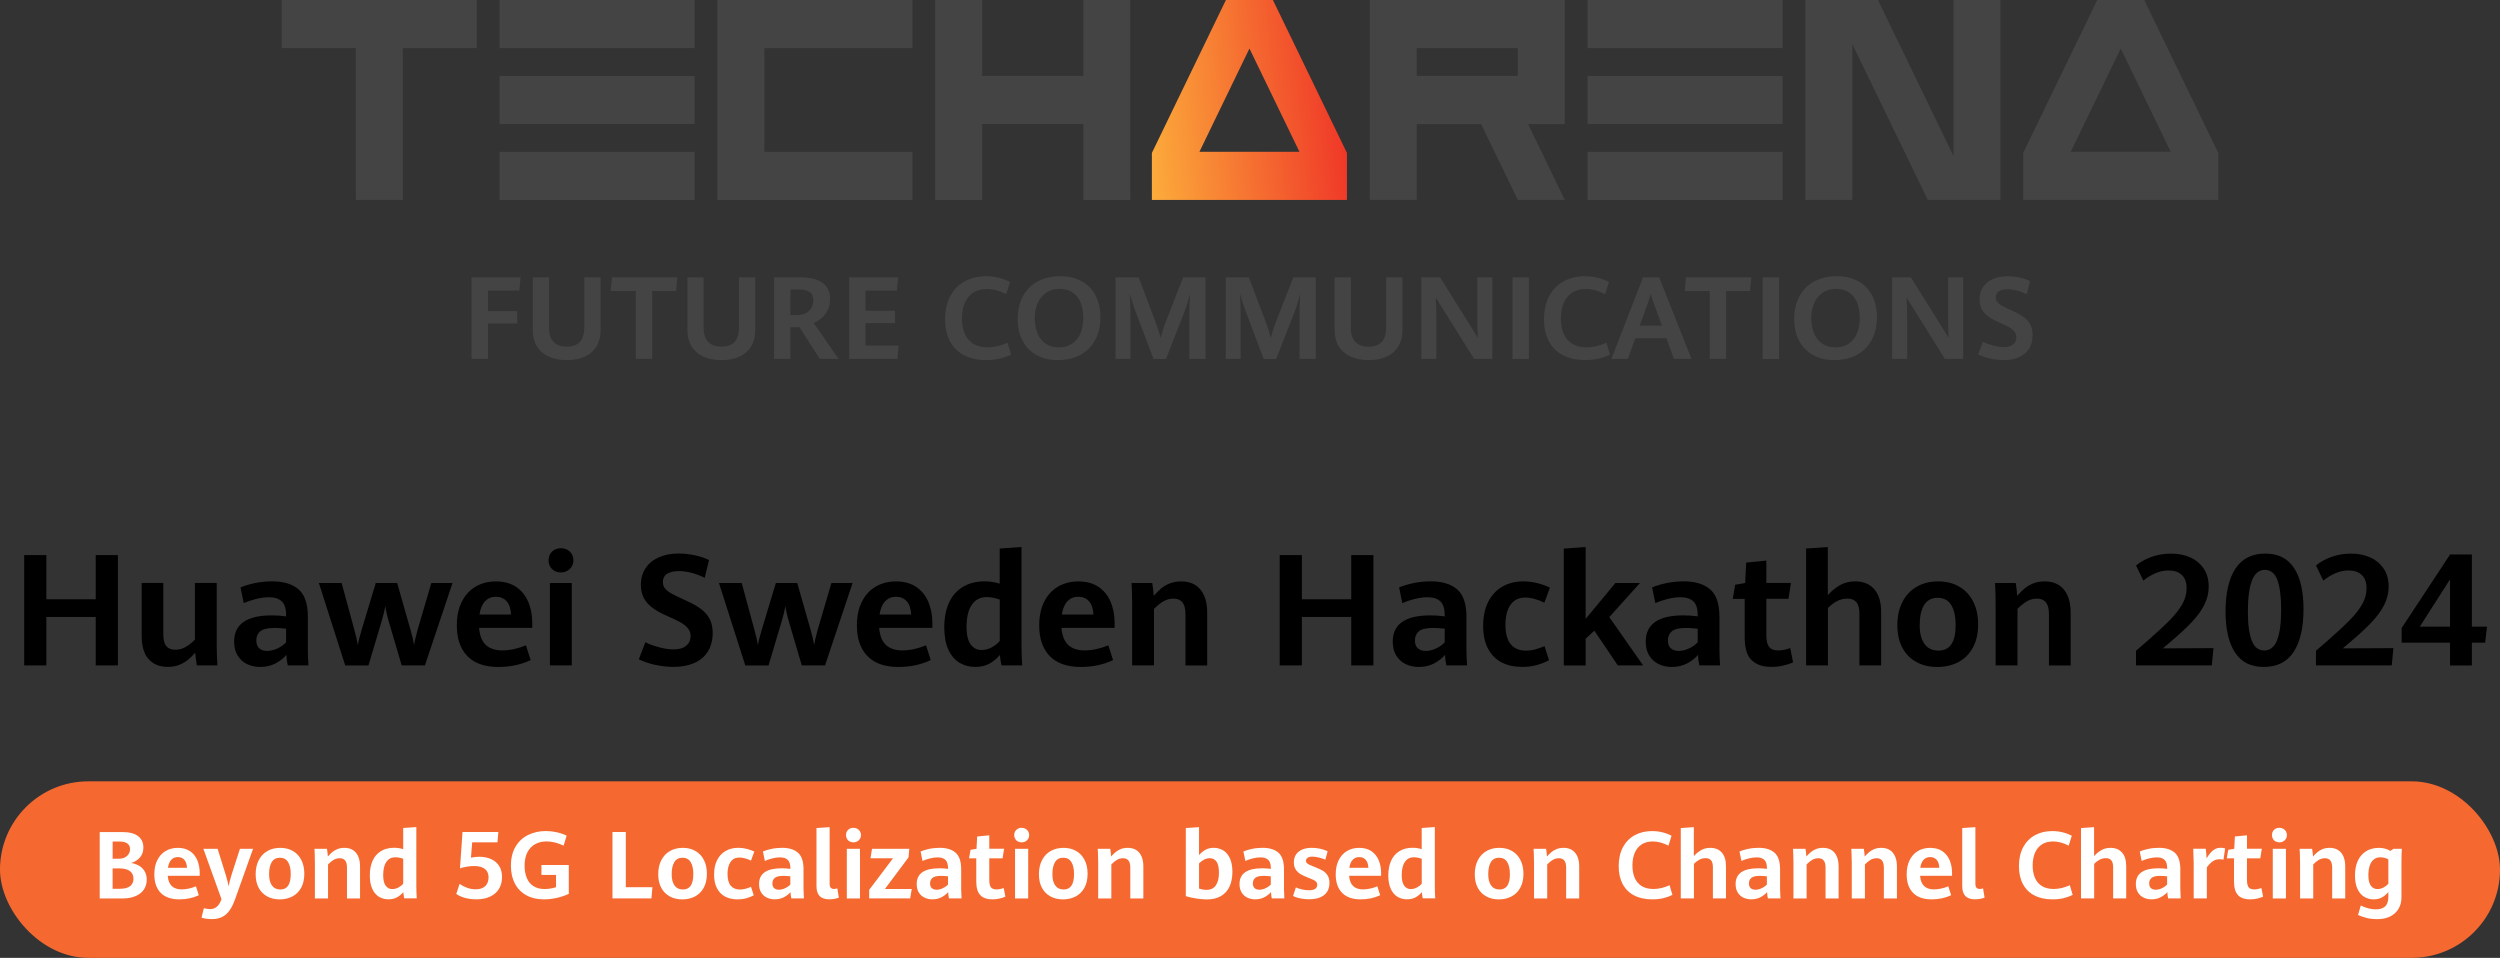 <?xml version="1.0" encoding="UTF-8"?>
<svg id="Calque_2" xmlns="http://www.w3.org/2000/svg" xmlns:xlink="http://www.w3.org/1999/xlink" viewBox="0 0 790.53 302.88">
  <rect x="0" y="0" width="790.53" height="302.88" fill="#333333" stroke="none"/>
  <defs>
    <style>
      .cls-1 {
        fill: url(#_未命名的渐变_2);
      }

      .cls-2 {
        fill: #444;
      }

      .cls-3 {
        fill: #fff;
      }

      .cls-4 {
        fill: #f56930;
      }
    </style>
    <linearGradient id="_未命名的渐变_2" data-name="未命名的渐变 2" x1="143.44" y1="-1987.56" x2="74.52" y2="-1994.48" gradientTransform="translate(287 -1958.33) scale(1 -1)" gradientUnits="userSpaceOnUse">
      <stop offset="0" stop-color="#ee2c26"/>
      <stop offset="1" stop-color="#fcac3b"/>
    </linearGradient>
  </defs>
  <g id="Layer_10">
    <g>
      <g>
        <g>
          <path class="cls-2" d="M241.7,15.23v32.78h46.84v15.22h-61.68V0h61.68v15.23h-46.84Z"/>
          <path class="cls-2" d="M150.77,0v15.23h-23.41v48h-14.86V15.23h-23.41V0h61.68Z"/>
          <path class="cls-2" d="M357.41,0v63.23h-14.85v-24h-31.99v24h-14.85V0h14.85v24h31.99V0h14.85Z"/>
          <path class="cls-2" d="M219.65,0h-61.68v15.22h61.68V0Z"/>
          <path class="cls-2" d="M219.65,24.01h-61.68v15.22h61.68v-15.22Z"/>
          <path class="cls-2" d="M219.65,48.01h-61.68v15.22h61.68v-15.22Z"/>
          <path class="cls-2" d="M563.69,0h-61.68v15.22h61.68V0Z"/>
          <path class="cls-2" d="M563.69,24.01h-61.68v15.22h61.68v-15.22Z"/>
          <path class="cls-2" d="M494.8,0h-61.68v63.23h14.85v-24h20.37l11.62,24h14.85l-11.62-24h11.62V0h0ZM447.97,24v-8.79h31.99v8.79h-31.99Z"/>
          <path class="cls-2" d="M632.56,0v63.23h-22.96l-23.88-49.31v49.31h-14.85V0h22.96l23.88,49.32V0h14.85Z"/>
          <path class="cls-2" d="M563.69,48.01h-61.68v15.22h61.68v-15.22Z"/>
          <path class="cls-1" d="M425.75,48.01L402.51,0h-14.86l-23.24,48.01-.17.35v14.86h61.68v-14.86l-.17-.35ZM379.27,48.01l15.82-32.67,15.82,32.67h-31.64Z"/>
          <path class="cls-2" d="M701.27,48.01L678.03,0h-14.86l-23.24,48.01-.17.35v14.86h61.68v-14.86l-.17-.35ZM654.78,48.01l15.82-32.67,15.82,32.67h-31.64Z"/>
        </g>
        <g>
          <path class="cls-2" d="M149.11,87.7h15.5l-.39,4.19h-9.92v6.5h9.25v3.9h-9.25v11.21h-5.18v-25.79Z"/>
          <path class="cls-2" d="M173.52,112.77c-1.62-.75-2.87-1.83-3.74-3.24-.87-1.41-1.31-3.1-1.31-5.06v-16.76h5.13v16.03c0,1.91.48,3.37,1.43,4.37s2.36,1.5,4.22,1.5c3.68,0,5.52-2,5.52-5.99v-15.93h5.15v16.73c0,1.98-.43,3.68-1.29,5.1-.86,1.42-2.09,2.5-3.69,3.24-1.6.74-3.49,1.11-5.69,1.11s-4.11-.37-5.73-1.12Z"/>
          <path class="cls-2" d="M201.05,92.01h-7.94l.41-4.31h20.66l-.41,4.31h-7.55v21.48h-5.17v-21.48Z"/>
          <path class="cls-2" d="M222.42,112.77c-1.62-.75-2.87-1.83-3.74-3.24-.87-1.41-1.31-3.1-1.31-5.06v-16.76h5.13v16.03c0,1.91.48,3.37,1.43,4.37s2.36,1.5,4.22,1.5c3.68,0,5.52-2,5.52-5.99v-15.93h5.15v16.73c0,1.98-.43,3.68-1.29,5.1-.86,1.42-2.09,2.5-3.69,3.24-1.6.74-3.49,1.11-5.69,1.11s-4.11-.37-5.73-1.12Z"/>
          <path class="cls-2" d="M244.77,87.7h8.46c3.08,0,5.39.6,6.93,1.79,1.54,1.19,2.32,2.89,2.32,5.09,0,1.35-.27,2.55-.8,3.59-.53,1.04-1.19,1.88-1.98,2.52-.78.64-1.58,1.12-2.39,1.43l7.86,11.38h-5.95l-6.4-10.03h-2.87v10.03h-5.18v-25.79ZM252.14,99.64c.99,0,1.86-.19,2.63-.58.77-.39,1.36-.93,1.78-1.63.42-.7.63-1.51.63-2.44,0-1.19-.37-2.06-1.1-2.61-.74-.55-1.82-.83-3.24-.83h-2.89v8.09h2.19Z"/>
          <path class="cls-2" d="M268.5,87.7h15.52l-.43,4.19h-9.9v6.4h9.32v3.9h-9.32v7.09h10.46l-.37,4.22h-15.27v-25.79Z"/>
          <path class="cls-2" d="M304.89,112.35c-1.95-1-3.44-2.47-4.48-4.41s-1.56-4.27-1.56-7,.55-5.26,1.64-7.3,2.62-3.6,4.58-4.68c1.96-1.07,4.2-1.61,6.73-1.61,1.4,0,2.75.16,4.03.48s2.47.77,3.54,1.34l-1.19,3.83c-2.1-1.08-4.15-1.62-6.13-1.62-1.67,0-3.1.38-4.28,1.14-1.18.76-2.08,1.84-2.68,3.24s-.91,3.05-.91,4.95c0,1.79.29,3.37.86,4.74.57,1.37,1.46,2.44,2.68,3.21,1.22.78,2.76,1.17,4.64,1.17,2,0,4.08-.49,6.25-1.46l1.1,3.76c-1.09.55-2.27.97-3.54,1.27s-2.71.45-4.31.45c-2.7,0-5.02-.5-6.96-1.51Z"/>
          <path class="cls-2" d="M327.7,112.23c-1.92-1.08-3.38-2.6-4.39-4.55-1.01-1.95-1.51-4.22-1.51-6.81,0-2.72.54-5.1,1.62-7.13,1.08-2.04,2.63-3.61,4.66-4.72s4.42-1.67,7.19-1.67,4.93.54,6.83,1.61c1.91,1.08,3.36,2.59,4.36,4.53s1.51,4.2,1.51,6.77c0,2.75-.55,5.16-1.64,7.21-1.09,2.05-2.65,3.62-4.68,4.73s-4.4,1.66-7.12,1.66-4.91-.54-6.83-1.62ZM339.07,108.65c1.16-.79,2.03-1.89,2.61-3.29.58-1.4.87-2.99.87-4.78s-.26-3.33-.77-4.7c-.51-1.38-1.33-2.48-2.45-3.29-1.12-.82-2.56-1.23-4.32-1.23s-3.12.42-4.29,1.25-2.06,1.94-2.65,3.34-.88,2.93-.88,4.6c0,1.77.28,3.36.84,4.76.56,1.4,1.41,2.51,2.55,3.32s2.55,1.22,4.22,1.22,3.11-.4,4.27-1.19Z"/>
          <path class="cls-2" d="M359.05,98.43c-.32-.84-.65-1.79-.98-2.83-.33-1.04-.61-1.94-.82-2.67.13,1.89.2,3.97.2,6.25v14.32h-4.7v-25.79h7.32l5.4,14.3c.7,1.85,1.21,3.49,1.51,4.9.43-1.7.95-3.34,1.57-4.92l5.58-14.29h7.09v25.79h-5.15v-14.32c0-1.63.08-3.71.25-6.25-.74,2.67-1.42,4.8-2.05,6.38l-5.59,14.23h-3.92l-5.7-15.11Z"/>
          <path class="cls-2" d="M393.89,98.43c-.32-.84-.65-1.79-.98-2.83-.33-1.04-.61-1.94-.82-2.67.13,1.89.2,3.97.2,6.25v14.32h-4.7v-25.79h7.32l5.4,14.3c.7,1.85,1.21,3.49,1.51,4.9.43-1.7.95-3.34,1.57-4.92l5.58-14.29h7.09v25.79h-5.15v-14.32c0-1.63.08-3.71.25-6.25-.74,2.67-1.42,4.8-2.05,6.38l-5.59,14.23h-3.92l-5.7-15.11Z"/>
          <path class="cls-2" d="M427.07,112.77c-1.62-.75-2.87-1.83-3.74-3.24-.87-1.41-1.31-3.1-1.31-5.06v-16.76h5.13v16.03c0,1.91.47,3.37,1.43,4.37.95,1,2.36,1.5,4.22,1.5,3.68,0,5.52-2,5.52-5.99v-15.93h5.15v16.73c0,1.98-.43,3.68-1.29,5.1-.86,1.42-2.09,2.5-3.69,3.24-1.6.74-3.5,1.11-5.69,1.11s-4.11-.37-5.73-1.12Z"/>
          <path class="cls-2" d="M449.42,87.7h5.97l11.94,19.13c-.12-2.14-.18-3.89-.18-5.26v-13.88h4.76v25.79h-5.79l-12.13-19.43c.13,2.24.2,4.26.2,6.06v13.38h-4.76v-25.79Z"/>
          <path class="cls-2" d="M478.27,87.7h5.18v25.79h-5.18v-25.79Z"/>
          <path class="cls-2" d="M494.27,112.35c-1.95-1-3.44-2.47-4.48-4.41-1.04-1.94-1.56-4.27-1.56-7s.55-5.26,1.64-7.3c1.09-2.04,2.62-3.6,4.58-4.68,1.96-1.07,4.2-1.61,6.73-1.61,1.4,0,2.75.16,4.04.48,1.29.32,2.47.77,3.54,1.34l-1.19,3.83c-2.1-1.08-4.14-1.62-6.13-1.62-1.67,0-3.1.38-4.28,1.14-1.18.76-2.08,1.84-2.68,3.24s-.91,3.05-.91,4.95c0,1.79.29,3.37.85,4.74.57,1.37,1.46,2.44,2.68,3.21,1.22.78,2.76,1.17,4.64,1.17,2,0,4.08-.49,6.25-1.46l1.1,3.76c-1.09.55-2.27.97-3.54,1.27s-2.71.45-4.31.45c-2.7,0-5.02-.5-6.97-1.51Z"/>
          <path class="cls-2" d="M526.96,106.96h-9.87l-2.33,6.54h-5.22l10.01-25.81h5.09l10.23,25.81h-5.54l-2.37-6.54ZM518.52,102.97h7l-2.48-6.82c-.36-.94-.71-2.04-1.05-3.3-.29,1.04-.62,2.14-1.02,3.28l-2.46,6.84Z"/>
          <path class="cls-2" d="M540.66,92.01h-7.94l.41-4.31h20.66l-.41,4.31h-7.55v21.48h-5.17v-21.48Z"/>
          <path class="cls-2" d="M557.39,87.7h5.18v25.79h-5.18v-25.79Z"/>
          <path class="cls-2" d="M573.25,112.23c-1.92-1.08-3.38-2.6-4.39-4.55-1.01-1.95-1.51-4.22-1.51-6.81,0-2.72.54-5.1,1.62-7.13,1.08-2.04,2.63-3.61,4.66-4.72,2.02-1.11,4.42-1.67,7.19-1.67s4.93.54,6.83,1.61c1.91,1.08,3.36,2.59,4.36,4.53,1,1.95,1.5,4.2,1.5,6.77,0,2.75-.55,5.16-1.64,7.21-1.09,2.05-2.65,3.62-4.68,4.73-2.03,1.1-4.4,1.66-7.12,1.66s-4.91-.54-6.83-1.62ZM584.61,108.65c1.16-.79,2.03-1.89,2.61-3.29s.87-2.99.87-4.78-.26-3.33-.77-4.7c-.51-1.38-1.33-2.48-2.45-3.29-1.12-.82-2.56-1.23-4.32-1.23s-3.12.42-4.29,1.25c-1.17.83-2.06,1.94-2.64,3.34s-.88,2.93-.88,4.6c0,1.77.28,3.36.84,4.76.56,1.4,1.41,2.51,2.55,3.32,1.14.81,2.55,1.22,4.22,1.22s3.11-.4,4.27-1.19Z"/>
          <path class="cls-2" d="M598.29,87.7h5.97l11.94,19.13c-.12-2.14-.18-3.89-.18-5.26v-13.88h4.76v25.79h-5.79l-12.13-19.43c.13,2.24.2,4.26.2,6.06v13.38h-4.76v-25.79Z"/>
          <path class="cls-2" d="M629.29,113.36c-1.46-.33-2.72-.76-3.8-1.29l1.53-3.99c.97.49,2.08.89,3.3,1.2,1.23.31,2.33.47,3.29.47,1.29,0,2.28-.29,2.97-.85.68-.57,1.02-1.32,1.02-2.25,0-.72-.23-1.35-.68-1.88-.45-.53-1.03-.99-1.74-1.37-.71-.39-1.71-.86-3.02-1.43-1.35-.59-2.48-1.21-3.37-1.84s-1.59-1.4-2.08-2.28c-.5-.88-.75-1.94-.75-3.16,0-1.53.37-2.85,1.12-3.96.75-1.1,1.79-1.94,3.12-2.52,1.33-.58,2.86-.86,4.58-.86,1.27,0,2.57.15,3.9.44,1.33.29,2.4.66,3.21,1.1l-1,4.15c-2.14-1.04-4.16-1.57-6.08-1.57-1.13,0-2.03.21-2.71.62-.68.42-1.02,1.07-1.02,1.96,0,.58.18,1.08.53,1.51s.89.83,1.6,1.22c.71.39,1.83.93,3.37,1.62,1.41.64,2.56,1.29,3.45,1.96s1.56,1.45,2.01,2.34.69,1.97.69,3.21c0,1.71-.37,3.16-1.12,4.35-.75,1.19-1.81,2.08-3.18,2.69-1.37.61-2.99.91-4.85.91-1.41,0-2.85-.16-4.3-.49Z"/>
        </g>
      </g>
      <g>
        <g>
          <path d="M7.65,175.53h7.01v13.97h15.61v-13.97h7.01v34.88h-7.01v-15.32h-15.61v15.32h-7.01v-34.88Z"/>
          <path d="M46.97,208.41c-1.45-1.65-2.17-4.09-2.17-7.3v-16.77h6.84v16.28c0,1.67.31,2.9.94,3.67.63.78,1.57,1.17,2.84,1.17,1.16,0,2.25-.29,3.28-.88s2.01-1.36,2.94-2.32v-17.92h6.89v19.51c0,2.2.07,4.38.22,6.55h-6.5c-.1-.51-.2-1.17-.3-1.98-.1-.8-.17-1.48-.21-2.02-.79.87-1.56,1.61-2.31,2.24-.75.63-1.67,1.16-2.73,1.59-1.07.43-2.28.65-3.63.65-2.62,0-4.65-.83-6.09-2.48Z"/>
          <path d="M91,210.41c-.24-1.04-.39-2.15-.43-3.32-.9,1.06-2.06,1.96-3.47,2.7-1.41.74-3.02,1.11-4.82,1.11-1.51,0-2.89-.3-4.13-.89-1.24-.59-2.24-1.49-2.99-2.7-.75-1.2-1.12-2.68-1.12-4.43,0-5.52,3.97-8.29,11.9-8.29,1.54,0,3.05.1,4.53.31v-.43c0-2.04-.47-3.49-1.4-4.34-.93-.85-2.26-1.28-4-1.28-1.27,0-2.64.18-4.11.55-1.47.37-2.77.81-3.89,1.32l-1.01-4.96c1.11-.5,2.56-.94,4.35-1.34,1.79-.39,3.68-.59,5.67-.59,3.6,0,6.38.85,8.33,2.54,1.96,1.69,2.94,4.6,2.94,8.71v10.43c0,1.08.06,2.71.19,4.89h-6.55ZM87.7,205.06c1.11-.51,2.03-1.16,2.77-1.95v-4.31c-1.48-.16-2.69-.24-3.64-.24-2.18,0-3.69.35-4.53,1.06-.84.71-1.25,1.65-1.25,2.84s.31,1.99.92,2.54c.61.55,1.45.83,2.51.83s2.12-.26,3.23-.77Z"/>
          <path d="M100.83,184.35h7.2l4.02,14.82c.53,1.93.9,3.54,1.11,4.84.16-1.11.55-2.71,1.18-4.79l4.48-14.86h6.77l4.24,14.86c.56,1.99.93,3.59,1.11,4.79.14-1.08.51-2.7,1.11-4.87l4.34-14.79h6.7l-8.72,26.06h-7.35l-4.17-14.16c-.45-1.56-.79-3.1-1.04-4.62-.19,1.33-.55,2.85-1.06,4.55l-4.24,14.24h-7.35l-8.33-26.06Z"/>
          <path d="M168.3,198.54h-16.81c.21,2.51.94,4.32,2.18,5.44s2.95,1.69,5.12,1.69c1.22,0,2.48-.14,3.77-.43,1.29-.29,2.54-.68,3.75-1.18l1.49,4.67c-3.05,1.45-6.45,2.17-10.19,2.17-4.32,0-7.59-1.14-9.82-3.43-2.22-2.29-3.34-5.52-3.34-9.7,0-2.89.52-5.38,1.57-7.48s2.5-3.69,4.37-4.79c1.87-1.1,4.03-1.65,6.47-1.65s4.69.59,6.4,1.77c1.71,1.18,2.98,2.77,3.81,4.76s1.24,4.2,1.24,6.62v1.54ZM161.6,194.32c-.1-1.86-.57-3.26-1.41-4.2s-1.97-1.41-3.38-1.41-2.52.47-3.42,1.4-1.49,2.34-1.78,4.22h10Z"/>
          <path d="M175.33,180.51c-.59-.33-1.06-.79-1.38-1.37-.33-.59-.49-1.24-.49-1.96,0-1.12.37-2.04,1.1-2.76.73-.71,1.67-1.07,2.81-1.07.74,0,1.41.17,2.01.49.6.33,1.08.78,1.42,1.36s.52,1.24.52,1.98-.17,1.37-.52,1.95-.82,1.04-1.43,1.37c-.61.34-1.28.51-2,.51s-1.43-.17-2.02-.49ZM173.89,184.35h6.91v26.06h-6.91v-26.06Z"/>
          <path d="M207.14,210.23c-1.97-.44-3.68-1.02-5.14-1.75l2.07-5.4c1.32.66,2.81,1.2,4.47,1.63,1.66.43,3.14.64,4.44.64,1.75,0,3.09-.39,4.01-1.16.92-.77,1.39-1.78,1.39-3.04,0-.98-.31-1.83-.92-2.54-.61-.71-1.39-1.33-2.35-1.86-.96-.52-2.32-1.17-4.08-1.94-1.83-.8-3.35-1.63-4.55-2.49-1.2-.86-2.14-1.89-2.82-3.08-.67-1.2-1.01-2.62-1.01-4.28,0-2.07.51-3.85,1.52-5.35,1.01-1.49,2.42-2.63,4.22-3.41,1.8-.78,3.86-1.17,6.19-1.17,1.72,0,3.48.2,5.28.59,1.8.39,3.24.89,4.34,1.48l-1.35,5.61c-2.89-1.41-5.63-2.12-8.21-2.12-1.53,0-2.75.28-3.66.84-.92.56-1.37,1.45-1.37,2.65,0,.79.24,1.47.72,2.04.48.57,1.2,1.12,2.17,1.65.96.53,2.48,1.26,4.55,2.19,1.91.87,3.46,1.75,4.66,2.65,1.2.9,2.1,1.96,2.72,3.17.62,1.21.93,2.66.93,4.35,0,2.31-.51,4.27-1.52,5.88-1.01,1.61-2.44,2.82-4.3,3.64-1.85.82-4.04,1.23-6.56,1.23-1.91,0-3.85-.22-5.82-.66Z"/>
          <path d="M227.34,184.35h7.2l4.02,14.82c.53,1.93.9,3.54,1.11,4.84.16-1.11.55-2.71,1.18-4.79l4.48-14.86h6.77l4.24,14.86c.56,1.99.93,3.59,1.11,4.79.14-1.08.51-2.7,1.11-4.87l4.34-14.79h6.7l-8.72,26.06h-7.35l-4.17-14.16c-.45-1.56-.79-3.1-1.04-4.62-.19,1.33-.55,2.85-1.06,4.55l-4.24,14.24h-7.35l-8.33-26.06Z"/>
          <path d="M294.81,198.54h-16.81c.21,2.51.94,4.32,2.18,5.44s2.95,1.69,5.12,1.69c1.22,0,2.48-.14,3.77-.43,1.29-.29,2.54-.68,3.75-1.18l1.49,4.67c-3.05,1.45-6.45,2.17-10.19,2.17-4.32,0-7.59-1.14-9.82-3.43-2.22-2.29-3.34-5.52-3.34-9.7,0-2.89.52-5.38,1.57-7.48s2.5-3.69,4.37-4.79c1.87-1.1,4.03-1.65,6.47-1.65s4.69.59,6.4,1.77c1.71,1.18,2.98,2.77,3.81,4.76s1.24,4.2,1.24,6.62v1.54ZM288.12,194.32c-.1-1.86-.57-3.26-1.41-4.2s-1.97-1.41-3.38-1.41-2.52.47-3.42,1.4-1.49,2.34-1.78,4.22h10Z"/>
          <path d="M316.66,210.41c-.21-.98-.37-2.08-.48-3.3-1.03,1.2-2.16,2.14-3.4,2.79-1.24.66-2.7.99-4.38.99-1.83,0-3.48-.43-4.95-1.29-1.47-.86-2.65-2.22-3.53-4.1-.88-1.87-1.33-4.26-1.33-7.17s.5-5.57,1.49-7.74c1-2.18,2.46-3.85,4.38-5.01,1.93-1.16,4.26-1.75,6.99-1.75,1.49,0,3.05.24,4.67.72v-11.1l6.89-.48v30.98c0,2.14.07,4.29.22,6.46h-6.58ZM313.68,204.66c1.04-.58,1.86-1.25,2.46-2v-13.06c-1.4-.53-2.8-.79-4.22-.79-1.94,0-3.48.8-4.6,2.4-1.12,1.6-1.69,3.95-1.69,7.05,0,2.52.44,4.36,1.32,5.53.88,1.17,2.02,1.75,3.4,1.75,1.17,0,2.28-.29,3.32-.87Z"/>
          <path d="M352.46,198.54h-16.81c.21,2.51.94,4.32,2.18,5.44s2.95,1.69,5.12,1.69c1.22,0,2.48-.14,3.77-.43,1.29-.29,2.54-.68,3.75-1.18l1.49,4.67c-3.05,1.45-6.45,2.17-10.19,2.17-4.32,0-7.59-1.14-9.82-3.43-2.22-2.29-3.34-5.52-3.34-9.7,0-2.89.52-5.38,1.57-7.48s2.5-3.69,4.37-4.79c1.87-1.1,4.03-1.65,6.47-1.65s4.69.59,6.4,1.77c1.71,1.18,2.98,2.77,3.8,4.76.83,1.99,1.24,4.2,1.24,6.62v1.54ZM345.76,194.32c-.1-1.86-.57-3.26-1.41-4.2s-1.97-1.41-3.38-1.41-2.52.47-3.42,1.4-1.49,2.34-1.78,4.22h10Z"/>
          <path d="M358,190.95c0-2.42-.06-4.62-.19-6.6h6.55c.1.53.19,1.2.28,2.01.09.81.15,1.49.18,2.04.82-.92,1.6-1.69,2.35-2.33.75-.63,1.65-1.16,2.72-1.59,1.07-.42,2.29-.64,3.67-.64,1.69,0,3.14.37,4.36,1.12,1.22.75,2.16,1.86,2.82,3.34.66,1.48.99,3.28.99,5.4v16.72h-6.87v-16.21c0-1.67-.31-2.91-.94-3.71-.63-.8-1.57-1.21-2.84-1.21-1.17,0-2.25.29-3.24.88-.99.59-1.96,1.38-2.93,2.37v17.87h-6.91v-19.46Z"/>
          <path d="M404.66,175.53h7.01v13.97h15.61v-13.97h7.01v34.88h-7.01v-15.32h-15.61v15.32h-7.01v-34.88Z"/>
          <path d="M457.36,210.41c-.24-1.04-.39-2.15-.43-3.32-.9,1.06-2.06,1.96-3.47,2.7-1.41.74-3.02,1.11-4.82,1.11-1.51,0-2.89-.3-4.13-.89-1.24-.59-2.24-1.49-2.99-2.7-.75-1.2-1.12-2.68-1.12-4.43,0-5.52,3.97-8.29,11.9-8.29,1.54,0,3.05.1,4.53.31v-.43c0-2.04-.47-3.49-1.4-4.34-.93-.85-2.26-1.28-4-1.28-1.27,0-2.64.18-4.11.55-1.47.37-2.77.81-3.89,1.32l-1.01-4.96c1.11-.5,2.56-.94,4.35-1.34,1.79-.39,3.68-.59,5.67-.59,3.6,0,6.38.85,8.33,2.54,1.96,1.69,2.94,4.6,2.94,8.71v10.43c0,1.08.06,2.71.19,4.89h-6.55ZM454.07,205.06c1.11-.51,2.03-1.16,2.77-1.95v-4.31c-1.48-.16-2.69-.24-3.64-.24-2.18,0-3.69.35-4.53,1.06-.83.71-1.25,1.65-1.25,2.84s.3,1.99.92,2.54c.61.55,1.45.83,2.5.83s2.12-.26,3.23-.77Z"/>
          <path d="M474.91,209.5c-1.84-.93-3.28-2.37-4.34-4.31-1.05-1.94-1.58-4.38-1.58-7.3s.53-5.46,1.6-7.58c1.07-2.11,2.56-3.72,4.48-4.82,1.92-1.1,4.12-1.65,6.61-1.65,1.53,0,3.03.19,4.52.57,1.49.38,2.79.85,3.91,1.41l-1.76,4.77c-.92-.48-1.92-.88-3.02-1.18-1.1-.31-2.1-.46-3-.46-2.06,0-3.62.77-4.69,2.3-1.07,1.53-1.6,3.64-1.6,6.32s.57,4.85,1.7,6.18c1.13,1.32,2.73,1.99,4.81,1.99.95,0,1.89-.12,2.83-.37.94-.25,1.95-.6,3.02-1.05l1.42,4.46c-1.09.59-2.36,1.1-3.81,1.5-1.45.41-3.04.61-4.77.61-2.39,0-4.51-.47-6.35-1.4Z"/>
          <path d="M494.49,173.46l6.91-.48v22.72l9.42-11.35h7.76l-9.71,10.79,10.7,15.27h-8l-7.42-10.98-2.75,2.53v8.46h-6.91v-36.95Z"/>
          <path d="M537.36,210.41c-.24-1.04-.39-2.15-.43-3.32-.9,1.06-2.06,1.96-3.47,2.7-1.41.74-3.02,1.11-4.82,1.11-1.51,0-2.89-.3-4.13-.89-1.24-.59-2.24-1.49-2.99-2.7-.75-1.2-1.12-2.68-1.12-4.43,0-5.52,3.97-8.29,11.9-8.29,1.54,0,3.05.1,4.53.31v-.43c0-2.04-.47-3.49-1.4-4.34-.93-.85-2.26-1.28-4-1.28-1.27,0-2.64.18-4.11.55-1.47.37-2.77.81-3.89,1.32l-1.01-4.96c1.11-.5,2.56-.94,4.35-1.34,1.79-.39,3.68-.59,5.67-.59,3.6,0,6.38.85,8.33,2.54,1.96,1.69,2.94,4.6,2.94,8.71v10.43c0,1.08.06,2.71.19,4.89h-6.55ZM534.06,205.06c1.11-.51,2.03-1.16,2.77-1.95v-4.31c-1.48-.16-2.69-.24-3.64-.24-2.18,0-3.69.35-4.53,1.06-.83.71-1.25,1.65-1.25,2.84s.3,1.99.92,2.54c.61.55,1.45.83,2.5.83s2.12-.26,3.23-.77Z"/>
          <path d="M553.86,208.74c-1.45-1.44-2.17-3.86-2.17-7.26v-12.12h-3.78l.77-4.46,3.16-.55.34-6.46,6.36-.63v7.08h7.78l-.79,5.01h-6.99v11.39c0,1.25.14,2.24.41,2.95.27.71.68,1.22,1.23,1.53.55.3,1.26.46,2.14.46,1.16,0,2.42-.25,3.78-.75l.89,4.53c-.88.4-1.92.74-3.12,1.01s-2.45.41-3.77.41c-2.71,0-4.79-.72-6.24-2.16Z"/>
          <path d="M592.66,186.32c1.45,1.65,2.18,4.06,2.18,7.23v16.86h-6.87v-16.31c0-1.67-.31-2.89-.94-3.66-.63-.77-1.58-1.16-2.87-1.16-1.17,0-2.26.27-3.25.79-1,.53-1.96,1.25-2.89,2.17v18.16h-6.91v-36.95l6.87-.48v15.22c1.14-1.28,2.41-2.33,3.81-3.14,1.4-.81,3.01-1.22,4.84-1.22,2.57,0,4.58.83,6.03,2.48Z"/>
          <path d="M606.1,209.4c-1.9-1-3.4-2.48-4.49-4.46-1.09-1.98-1.64-4.38-1.64-7.23s.55-5.36,1.64-7.44c1.09-2.09,2.61-3.68,4.55-4.78,1.94-1.1,4.18-1.65,6.72-1.65s4.69.54,6.59,1.63c1.9,1.08,3.38,2.65,4.45,4.7,1.06,2.05,1.59,4.48,1.59,7.29s-.55,5.3-1.65,7.31c-1.1,2.02-2.63,3.54-4.58,4.58-1.95,1.04-4.18,1.55-6.68,1.55s-4.59-.5-6.49-1.49ZM618.4,197.72c0-2.78-.47-4.92-1.42-6.43-.95-1.51-2.37-2.26-4.26-2.26s-3.36.76-4.29,2.29c-.93,1.53-1.4,3.63-1.4,6.31s.51,4.58,1.52,5.99,2.48,2.11,4.41,2.11c3.63,0,5.44-2.67,5.44-8Z"/>
          <path d="M631.04,190.95c0-2.42-.06-4.62-.19-6.6h6.55c.1.53.19,1.2.28,2.01.09.81.15,1.49.18,2.04.82-.92,1.6-1.69,2.35-2.33.75-.63,1.65-1.16,2.72-1.59,1.07-.42,2.29-.64,3.67-.64,1.69,0,3.14.37,4.36,1.12,1.22.75,2.16,1.86,2.82,3.34.66,1.48.99,3.28.99,5.4v16.72h-6.87v-16.21c0-1.67-.31-2.91-.94-3.71-.63-.8-1.57-1.21-2.84-1.21-1.17,0-2.25.29-3.24.88-.99.59-1.96,1.38-2.93,2.37v17.87h-6.91v-19.46Z"/>
          <path d="M675.44,205.76l3.54-3.06c3.12-2.73,5.52-4.96,7.21-6.68,1.69-1.73,2.99-3.4,3.89-5.01s1.35-3.27,1.35-4.97c0-1.89-.51-3.31-1.54-4.25-1.03-.94-2.41-1.41-4.14-1.41-1.4,0-2.77.29-4.13.87-1.36.58-2.65,1.36-3.87,2.34l-2.31-4.77c1.28-1.09,2.9-1.99,4.84-2.7,1.94-.71,4.04-1.06,6.29-1.06s4.15.39,5.94,1.17c1.79.78,3.22,1.96,4.3,3.53,1.08,1.57,1.61,3.5,1.61,5.78,0,1.99-.47,3.91-1.41,5.76s-2.29,3.7-4.06,5.55c-1.77,1.86-4.09,4-6.99,6.44l-2.05,1.73,16.02-.07-.53,5.47h-23.97v-4.65Z"/>
          <path d="M706.77,206.38c-2.02-3.01-3.02-7.38-3.02-13.09s1.04-10.31,3.12-13.48c2.08-3.17,5.21-4.76,9.38-4.76s7.08,1.5,9.11,4.5,3.04,7.38,3.04,13.13-1.04,10.28-3.11,13.45c-2.07,3.17-5.21,4.76-9.42,4.76s-7.08-1.5-9.09-4.52ZM720.04,202.44c.86-2.17,1.29-5.41,1.29-9.73,0-4.05-.4-7.14-1.19-9.29-.79-2.14-2.12-3.22-3.96-3.22s-3.22,1.12-4.08,3.35c-.86,2.23-1.29,5.48-1.29,9.76s.41,7.16,1.22,9.25c.81,2.09,2.12,3.13,3.94,3.13s3.22-1.08,4.08-3.25Z"/>
          <path d="M732.34,205.76l3.54-3.06c3.12-2.73,5.52-4.96,7.21-6.68,1.69-1.73,2.99-3.4,3.89-5.01s1.35-3.27,1.35-4.97c0-1.89-.51-3.31-1.54-4.25-1.03-.94-2.41-1.41-4.14-1.41-1.4,0-2.77.29-4.13.87-1.36.58-2.65,1.36-3.87,2.34l-2.31-4.77c1.28-1.09,2.9-1.99,4.84-2.7,1.94-.71,4.04-1.06,6.29-1.06s4.15.39,5.94,1.17c1.79.78,3.22,1.96,4.3,3.53,1.08,1.57,1.61,3.5,1.61,5.78,0,1.99-.47,3.91-1.41,5.76s-2.29,3.7-4.06,5.55c-1.77,1.86-4.09,4-6.99,6.44l-2.05,1.73,16.02-.07-.53,5.47h-23.97v-4.65Z"/>
          <path d="M774.73,203.21h-15.3v-4.62l15.32-23.27h6.89v22.84h4.77l-.58,5.06h-4.19v7.2h-6.91v-7.2ZM774.73,198.15v-14.96l-9.56,14.96h9.56Z"/>
        </g>
        <g>
          <rect class="cls-4" x="0" y="247.07" width="790.53" height="55.81" rx="27.91" ry="27.91"/>
          <g>
            <path class="cls-3" d="M44,273.76c.74.45,1.33,1.05,1.76,1.79.43.75.64,1.62.64,2.61,0,1.17-.3,2.2-.89,3.1s-1.47,1.59-2.63,2.09c-1.16.5-2.54.75-4.14.75h-7.21v-21h7.05c2.28,0,3.98.43,5.09,1.3,1.11.87,1.67,2.06,1.67,3.58,0,1.27-.36,2.32-1.09,3.16-.73.84-1.66,1.42-2.8,1.75.96.15,1.81.44,2.55.89ZM35.62,271.54h2c.71,0,1.32-.13,1.85-.41.53-.27.93-.64,1.22-1.1.29-.46.43-.98.43-1.54,0-.79-.29-1.39-.87-1.79s-1.41-.6-2.48-.6h-2.15v5.44ZM41.15,280.21c.7-.56,1.05-1.34,1.05-2.34,0-1.07-.38-1.89-1.15-2.44-.76-.55-1.87-.83-3.32-.83h-2.12v6.44h2.36c1.41,0,2.47-.28,3.17-.83Z"/>
            <path class="cls-3" d="M63.16,276.94h-10.12c.13,1.51.56,2.6,1.31,3.28s1.78,1.02,3.08,1.02c.73,0,1.49-.09,2.27-.26.78-.17,1.53-.41,2.26-.71l.9,2.81c-1.84.87-3.88,1.31-6.14,1.31-2.6,0-4.57-.69-5.91-2.07-1.34-1.38-2.01-3.32-2.01-5.84,0-1.74.31-3.24.94-4.5.63-1.26,1.51-2.22,2.63-2.89,1.13-.66,2.42-.99,3.89-.99s2.82.36,3.85,1.07,1.79,1.67,2.29,2.87c.5,1.2.75,2.53.75,3.99v.93ZM59.13,274.4c-.06-1.12-.34-1.97-.85-2.53-.51-.57-1.19-.85-2.04-.85s-1.52.28-2.06.84c-.54.56-.9,1.41-1.07,2.54h6.02Z"/>
            <path class="cls-3" d="M65.1,290.49c-.58-.1-1.03-.2-1.37-.32l.74-2.99c.2.06.5.12.89.19.39.07.75.1,1.08.1.78,0,1.46-.23,2.04-.69.58-.46,1.03-1.12,1.37-1.99l.19-.46-5.73-15.93h4.5l2.64,8.46c.41,1.37.68,2.5.81,3.38.28-1.24.58-2.35.88-3.35l2.73-8.49h4.15l-5.61,15.74c-.54,1.55-1.15,2.79-1.81,3.73-.67.94-1.46,1.64-2.37,2.09-.91.45-2,.67-3.27.67-.66,0-1.27-.05-1.85-.14Z"/>
            <path class="cls-3" d="M84.54,283.48c-1.15-.6-2.05-1.49-2.71-2.68s-.99-2.64-.99-4.35.33-3.22.99-4.48c.66-1.26,1.57-2.22,2.74-2.88,1.17-.66,2.52-.99,4.05-.99s2.82.33,3.97.98c1.15.65,2.04,1.6,2.68,2.83.64,1.23.96,2.7.96,4.39s-.33,3.19-.99,4.4-1.58,2.13-2.76,2.76c-1.18.62-2.52.94-4.03.94s-2.76-.3-3.91-.9ZM91.94,276.45c0-1.67-.29-2.96-.86-3.87-.57-.91-1.43-1.36-2.57-1.36s-2.02.46-2.58,1.38c-.56.92-.84,2.19-.84,3.8s.3,2.76.91,3.6c.61.85,1.49,1.27,2.65,1.27,2.19,0,3.28-1.6,3.28-4.82Z"/>
            <path class="cls-3" d="M99.56,272.37c0-1.46-.04-2.79-.12-3.97h3.95c.06.32.11.72.17,1.21.05.49.09.9.11,1.23.49-.55.96-1.02,1.41-1.4s1-.7,1.64-.96c.64-.26,1.38-.38,2.21-.38,1.02,0,1.89.22,2.63.67.73.45,1.3,1.12,1.7,2.01.4.89.59,1.97.59,3.25v10.07h-4.13v-9.76c0-1-.19-1.75-.57-2.23-.38-.48-.95-.73-1.71-.73-.71,0-1.36.18-1.95.53-.59.35-1.18.83-1.76,1.43v10.76h-4.16v-11.72Z"/>
            <path class="cls-3" d="M127.82,284.09c-.13-.59-.22-1.25-.29-1.99-.62.73-1.3,1.29-2.05,1.68s-1.62.59-2.64.59c-1.1,0-2.1-.26-2.98-.78-.88-.52-1.59-1.34-2.12-2.47-.53-1.13-.8-2.56-.8-4.32s.3-3.35.9-4.66,1.48-2.32,2.64-3.02c1.16-.7,2.56-1.05,4.21-1.05.9,0,1.84.15,2.81.44v-6.69l4.15-.29v18.65c0,1.29.04,2.58.13,3.89h-3.96ZM126.02,280.62c.63-.35,1.12-.75,1.48-1.2v-7.86c-.84-.32-1.69-.48-2.54-.48-1.17,0-2.09.48-2.77,1.44s-1.02,2.38-1.02,4.24c0,1.52.27,2.63.8,3.33.53.7,1.21,1.05,2.04,1.05.71,0,1.37-.17,2-.52Z"/>
            <path class="cls-3" d="M147.09,283.94c-1.07-.29-2.01-.71-2.81-1.25l1.04-3.19c.7.5,1.49.91,2.38,1.23s1.8.48,2.74.48c1.31,0,2.32-.34,3.01-1.02s1.04-1.6,1.04-2.75-.39-2.07-1.17-2.68c-.78-.6-1.9-.91-3.36-.91-.8,0-1.62.07-2.45.22-.83.14-1.52.32-2.06.54l.8-11.52h11.34l-.29,3.26h-7.99l-.39,4.86c.93-.19,1.8-.29,2.61-.29,1.37,0,2.61.24,3.7.71,1.09.47,1.95,1.19,2.58,2.15.63.96.94,2.15.94,3.56s-.33,2.69-.98,3.75c-.65,1.06-1.59,1.87-2.81,2.44-1.22.57-2.66.85-4.32.85-1.3,0-2.48-.15-3.55-.44Z"/>
            <path class="cls-3" d="M166.48,283.11c-1.57-.85-2.79-2.07-3.64-3.66s-1.28-3.49-1.28-5.69c0-2.39.49-4.4,1.47-6.05.98-1.64,2.31-2.87,3.97-3.69,1.67-.82,3.54-1.23,5.61-1.23,2.31,0,4.5.48,6.57,1.45l-.96,3.16c-1.87-.89-3.67-1.33-5.4-1.33-1.4,0-2.62.3-3.66.89s-1.84,1.46-2.42,2.6c-.57,1.15-.86,2.54-.86,4.17,0,1.43.22,2.7.66,3.81.44,1.11,1.13,1.98,2.07,2.62.94.64,2.13.96,3.58.96,1.28,0,2.48-.2,3.63-.59v-3.87h-4.61v-3.13h8.65v9.12c-1.22.56-2.5.99-3.84,1.29-1.34.3-2.68.45-4.01.45-2.12,0-3.96-.42-5.53-1.27Z"/>
            <path class="cls-3" d="M193.67,263.09h4.22v17.45h8.41l-.3,3.55h-12.33v-21Z"/>
            <path class="cls-3" d="M211.84,283.48c-1.15-.6-2.05-1.49-2.71-2.68s-.99-2.64-.99-4.35.33-3.22.99-4.48c.66-1.26,1.57-2.22,2.74-2.88,1.17-.66,2.52-.99,4.05-.99s2.82.33,3.97.98c1.15.65,2.04,1.6,2.68,2.83.64,1.23.96,2.7.96,4.39s-.33,3.19-.99,4.4-1.58,2.13-2.76,2.76c-1.18.62-2.52.94-4.03.94s-2.76-.3-3.91-.9ZM219.24,276.45c0-1.67-.29-2.96-.86-3.87-.57-.91-1.43-1.36-2.57-1.36s-2.02.46-2.58,1.38c-.56.92-.84,2.19-.84,3.8s.3,2.76.91,3.6c.61.85,1.49,1.27,2.65,1.27,2.19,0,3.28-1.6,3.28-4.82Z"/>
            <path class="cls-3" d="M229.36,283.54c-1.11-.56-1.98-1.43-2.61-2.6-.63-1.17-.95-2.64-.95-4.4s.32-3.29.96-4.56c.64-1.27,1.54-2.24,2.7-2.9,1.16-.66,2.48-.99,3.98-.99.92,0,1.83.11,2.72.34.89.23,1.68.51,2.36.85l-1.06,2.87c-.55-.29-1.16-.53-1.82-.71-.66-.18-1.26-.28-1.81-.28-1.24,0-2.18.46-2.82,1.39-.64.92-.96,2.19-.96,3.81s.34,2.92,1.02,3.72c.68.8,1.65,1.2,2.89,1.2.57,0,1.14-.07,1.7-.22.57-.15,1.17-.36,1.82-.63l.86,2.68c-.66.36-1.42.66-2.29.91-.87.25-1.83.37-2.87.37-1.44,0-2.71-.28-3.82-.84Z"/>
            <path class="cls-3" d="M250.23,284.09c-.15-.63-.23-1.3-.26-2-.54.64-1.24,1.18-2.09,1.62-.85.44-1.82.67-2.9.67-.91,0-1.74-.18-2.49-.54-.75-.36-1.35-.9-1.8-1.62s-.67-1.62-.67-2.67c0-3.33,2.39-4.99,7.17-4.99.93,0,1.84.06,2.73.19v-.26c0-1.23-.28-2.1-.84-2.61-.56-.51-1.36-.77-2.41-.77-.76,0-1.59.11-2.47.33-.88.22-1.67.49-2.34.8l-.61-2.99c.67-.3,1.54-.57,2.62-.8,1.08-.24,2.22-.36,3.42-.36,2.17,0,3.84.51,5.02,1.53,1.18,1.02,1.77,2.77,1.77,5.24v6.28c0,.65.04,1.63.12,2.94h-3.95ZM248.24,280.87c.67-.31,1.22-.7,1.67-1.17v-2.6c-.89-.1-1.62-.14-2.19-.14-1.32,0-2.22.21-2.73.64-.5.43-.75,1-.75,1.71s.18,1.2.55,1.53c.37.33.87.5,1.51.5s1.28-.16,1.94-.46Z"/>
            <path class="cls-3" d="M259.19,283.36c-.67-.68-1.01-1.75-1.01-3.21v-18.31l4.16-.29v17.84c0,.63.12,1.07.36,1.33.24.26.58.38,1.04.38.3,0,.64-.06,1.03-.19l.48,2.93c-.39.17-.87.29-1.44.39-.58.1-1.12.14-1.65.14-1.31,0-2.29-.34-2.97-1.02Z"/>
            <path class="cls-3" d="M268.65,266.08c-.36-.2-.64-.47-.83-.83-.2-.35-.3-.75-.3-1.18,0-.68.22-1.23.66-1.66s1-.65,1.69-.65c.44,0,.85.1,1.21.3.36.2.65.47.86.82.21.35.31.74.31,1.19s-.1.83-.31,1.17c-.21.35-.5.62-.86.83-.37.2-.77.3-1.2.3s-.86-.1-1.22-.3ZM267.78,268.4h4.16v15.7h-4.16v-15.7Z"/>
            <path class="cls-3" d="M288.31,281.12l-.51,2.97h-12.95v-2.71l7.53-9.98h-7.12l.48-3h11.79l-.25,2.71-7.47,10.01h8.5Z"/>
            <path class="cls-3" d="M300.08,284.09c-.15-.63-.23-1.3-.26-2-.54.64-1.24,1.18-2.09,1.62-.85.44-1.82.67-2.9.67-.91,0-1.74-.18-2.49-.54-.75-.36-1.35-.9-1.8-1.62s-.67-1.62-.67-2.67c0-3.33,2.39-4.99,7.17-4.99.93,0,1.84.06,2.73.19v-.26c0-1.23-.28-2.1-.84-2.61-.56-.51-1.36-.77-2.41-.77-.76,0-1.59.11-2.47.33-.88.22-1.67.49-2.34.8l-.61-2.99c.67-.3,1.54-.57,2.62-.8,1.08-.24,2.22-.36,3.42-.36,2.17,0,3.84.51,5.02,1.53,1.18,1.02,1.77,2.77,1.77,5.24v6.28c0,.65.04,1.63.12,2.94h-3.95ZM298.1,280.87c.67-.31,1.22-.7,1.67-1.17v-2.6c-.89-.1-1.62-.14-2.19-.14-1.32,0-2.22.21-2.73.64-.5.43-.75,1-.75,1.71s.18,1.2.55,1.53c.37.33.87.5,1.51.5s1.28-.16,1.94-.46Z"/>
            <path class="cls-3" d="M310.02,283.08c-.87-.87-1.31-2.32-1.31-4.37v-7.3h-2.28l.46-2.68,1.9-.33.2-3.89,3.83-.38v4.26h4.69l-.48,3.02h-4.21v6.86c0,.75.08,1.35.25,1.78.16.43.41.74.74.92.33.18.76.28,1.29.28.7,0,1.46-.15,2.28-.45l.54,2.73c-.53.24-1.16.44-1.88.61-.72.16-1.48.25-2.27.25-1.63,0-2.89-.43-3.76-1.3Z"/>
            <path class="cls-3" d="M321.84,266.08c-.36-.2-.64-.47-.83-.83-.2-.35-.3-.75-.3-1.18,0-.68.22-1.23.66-1.66s1-.65,1.69-.65c.44,0,.85.1,1.21.3.36.2.65.47.86.82.21.35.31.74.31,1.19s-.1.83-.31,1.17c-.21.35-.5.62-.86.83-.37.2-.77.3-1.2.3s-.86-.1-1.22-.3ZM320.97,268.4h4.16v15.7h-4.16v-15.7Z"/>
            <path class="cls-3" d="M332.22,283.48c-1.15-.6-2.05-1.49-2.71-2.68s-.99-2.64-.99-4.35.33-3.22.99-4.48c.66-1.26,1.57-2.22,2.74-2.88,1.17-.66,2.52-.99,4.05-.99s2.82.33,3.97.98c1.15.65,2.04,1.6,2.68,2.83.64,1.23.96,2.7.96,4.39s-.33,3.19-.99,4.4-1.58,2.13-2.76,2.76c-1.18.62-2.52.94-4.03.94s-2.76-.3-3.91-.9ZM339.63,276.45c0-1.67-.29-2.96-.86-3.87-.57-.91-1.43-1.36-2.57-1.36s-2.02.46-2.58,1.38c-.56.92-.84,2.19-.84,3.8s.3,2.76.91,3.6c.61.85,1.49,1.27,2.65,1.27,2.19,0,3.28-1.6,3.28-4.82Z"/>
            <path class="cls-3" d="M347.24,272.37c0-1.46-.04-2.79-.12-3.97h3.95c.06.32.11.72.17,1.21.05.49.09.9.11,1.23.49-.55.96-1.02,1.42-1.4.45-.38,1-.7,1.64-.96.64-.26,1.38-.38,2.21-.38,1.02,0,1.89.22,2.63.67.73.45,1.3,1.12,1.7,2.01s.59,1.97.59,3.25v10.07h-4.13v-9.76c0-1-.19-1.75-.57-2.23s-.95-.73-1.71-.73c-.71,0-1.36.18-1.95.53-.59.35-1.18.83-1.76,1.43v10.76h-4.16v-11.72Z"/>
            <path class="cls-3" d="M386.74,268.87c.89.52,1.61,1.35,2.15,2.49.54,1.14.81,2.59.81,4.35s-.31,3.36-.92,4.66-1.53,2.3-2.74,3c-1.21.7-2.7,1.04-4.45,1.04-.87,0-1.94-.09-3.21-.28s-2.4-.44-3.41-.75v-21.54l4.18-.29v8.85c.57-.68,1.23-1.23,1.98-1.66.75-.43,1.64-.65,2.66-.65s2.05.26,2.94.78ZM384.45,279.98c.67-.94,1-2.29,1-4.03,0-1.62-.26-2.79-.78-3.51-.52-.71-1.22-1.07-2.1-1.07-.66,0-1.28.16-1.86.47s-1.1.71-1.56,1.18v7.96c.78.27,1.59.41,2.41.41,1.27,0,2.23-.47,2.9-1.41Z"/>
            <path class="cls-3" d="M402.16,284.09c-.14-.63-.23-1.3-.26-2-.54.64-1.24,1.18-2.09,1.62-.85.44-1.82.67-2.9.67-.91,0-1.74-.18-2.49-.54-.75-.36-1.35-.9-1.8-1.62-.45-.73-.67-1.62-.67-2.67,0-3.33,2.39-4.99,7.17-4.99.93,0,1.84.06,2.73.19v-.26c0-1.23-.28-2.1-.84-2.61-.56-.51-1.36-.77-2.41-.77-.76,0-1.59.11-2.47.33-.88.22-1.67.49-2.34.8l-.61-2.99c.67-.3,1.54-.57,2.62-.8,1.08-.24,2.22-.36,3.42-.36,2.17,0,3.84.51,5.02,1.53,1.18,1.02,1.77,2.77,1.77,5.24v6.28c0,.65.04,1.63.12,2.94h-3.95ZM400.17,280.87c.67-.31,1.22-.7,1.67-1.17v-2.6c-.89-.1-1.62-.14-2.19-.14-1.32,0-2.22.21-2.73.64-.5.43-.75,1-.75,1.71s.18,1.2.55,1.53c.37.33.87.5,1.51.5s1.28-.16,1.94-.46Z"/>
            <path class="cls-3" d="M411.04,284.07c-.91-.21-1.63-.46-2.16-.75l.9-2.71c.52.25,1.16.46,1.92.64.76.17,1.49.26,2.2.26.9,0,1.56-.15,1.99-.45.42-.3.64-.73.64-1.28,0-.37-.1-.67-.3-.91-.2-.24-.51-.45-.91-.65s-1.03-.46-1.87-.78c-.88-.33-1.62-.68-2.23-1.04-.6-.37-1.1-.86-1.5-1.46s-.59-1.36-.59-2.26.22-1.75.67-2.44c.45-.69,1.1-1.22,1.95-1.59.86-.37,1.88-.56,3.08-.56.88,0,1.75.1,2.62.29.87.19,1.65.46,2.36.8l-.71,2.65c-.69-.29-1.41-.52-2.17-.7-.76-.17-1.42-.26-1.98-.26-.63,0-1.11.12-1.46.36-.34.24-.52.56-.52.96,0,.29.09.53.28.73s.48.39.87.57c.39.18,1.01.43,1.86.76.97.39,1.74.75,2.33,1.1.58.35,1.08.84,1.48,1.46.4.63.6,1.44.6,2.42,0,1.04-.24,1.95-.72,2.72s-1.2,1.36-2.16,1.78-2.15.63-3.56.63c-1.02,0-1.99-.1-2.9-.31Z"/>
            <path class="cls-3" d="M436.73,276.94h-10.12c.12,1.51.56,2.6,1.31,3.28s1.78,1.02,3.08,1.02c.73,0,1.49-.09,2.27-.26.78-.17,1.53-.41,2.26-.71l.9,2.81c-1.84.87-3.88,1.31-6.14,1.31-2.6,0-4.57-.69-5.91-2.07-1.34-1.38-2.01-3.32-2.01-5.84,0-1.74.31-3.24.94-4.5.63-1.26,1.51-2.22,2.63-2.89,1.13-.66,2.42-.99,3.89-.99s2.82.36,3.85,1.07,1.79,1.67,2.29,2.87.75,2.53.75,3.99v.93ZM432.7,274.4c-.06-1.12-.34-1.97-.85-2.53-.51-.57-1.19-.85-2.04-.85s-1.52.28-2.06.84c-.54.56-.9,1.41-1.07,2.54h6.02Z"/>
            <path class="cls-3" d="M449.89,284.09c-.13-.59-.22-1.25-.29-1.99-.62.73-1.3,1.29-2.05,1.68-.74.4-1.62.59-2.64.59-1.1,0-2.1-.26-2.98-.78-.89-.52-1.59-1.34-2.13-2.47-.53-1.13-.8-2.56-.8-4.32s.3-3.35.9-4.66,1.48-2.32,2.64-3.02,2.56-1.05,4.21-1.05c.9,0,1.84.15,2.81.44v-6.69l4.15-.29v18.65c0,1.29.04,2.58.13,3.89h-3.96ZM448.09,280.62c.63-.35,1.12-.75,1.48-1.2v-7.86c-.84-.32-1.69-.48-2.54-.48-1.17,0-2.09.48-2.77,1.44-.68.96-1.02,2.38-1.02,4.24,0,1.52.27,2.63.8,3.33.53.7,1.21,1.05,2.04,1.05.71,0,1.37-.17,2-.52Z"/>
            <path class="cls-3" d="M470.04,283.48c-1.15-.6-2.05-1.49-2.71-2.68-.66-1.19-.99-2.64-.99-4.35s.33-3.22.99-4.48c.66-1.26,1.57-2.22,2.74-2.88,1.17-.66,2.52-.99,4.05-.99s2.82.33,3.97.98c1.15.65,2.04,1.6,2.68,2.83.64,1.23.96,2.7.96,4.39s-.33,3.19-.99,4.4-1.58,2.13-2.76,2.76-2.52.94-4.03.94-2.76-.3-3.91-.9ZM477.45,276.45c0-1.67-.29-2.96-.86-3.87-.57-.91-1.43-1.36-2.57-1.36s-2.02.46-2.58,1.38-.84,2.19-.84,3.8.3,2.76.91,3.6c.61.85,1.49,1.27,2.66,1.27,2.19,0,3.28-1.6,3.28-4.82Z"/>
            <path class="cls-3" d="M485.06,272.37c0-1.46-.04-2.79-.12-3.97h3.95c.06.32.11.72.17,1.21.05.49.09.9.11,1.23.49-.55.96-1.02,1.42-1.4.45-.38,1-.7,1.64-.96.64-.26,1.38-.38,2.21-.38,1.02,0,1.89.22,2.63.67.73.45,1.3,1.12,1.7,2.01s.59,1.97.59,3.25v10.07h-4.13v-9.76c0-1-.19-1.75-.57-2.23s-.95-.73-1.71-.73c-.71,0-1.36.18-1.95.53-.59.35-1.18.83-1.76,1.43v10.76h-4.16v-11.72Z"/>
            <path class="cls-3" d="M516.77,283.16c-1.59-.82-2.8-2.01-3.65-3.59-.85-1.58-1.27-3.48-1.27-5.7s.44-4.28,1.33-5.95c.89-1.66,2.13-2.93,3.73-3.81s3.42-1.31,5.48-1.31c1.14,0,2.24.13,3.29.39,1.05.26,2.01.62,2.88,1.09l-.97,3.12c-1.71-.88-3.38-1.32-4.99-1.32-1.36,0-2.53.31-3.49.93-.96.62-1.69,1.5-2.18,2.64-.49,1.14-.74,2.49-.74,4.03,0,1.46.23,2.75.7,3.86.46,1.11,1.19,1.99,2.18,2.62.99.63,2.25.95,3.78.95,1.62,0,3.32-.4,5.09-1.19l.9,3.06c-.89.45-1.85.79-2.89,1.04-1.04.25-2.21.37-3.51.37-2.2,0-4.09-.41-5.67-1.23Z"/>
            <path class="cls-3" d="M544.46,269.59c.88,1,1.31,2.45,1.31,4.35v10.15h-4.13v-9.82c0-1.01-.19-1.74-.57-2.21s-.95-.7-1.73-.7c-.71,0-1.36.16-1.96.48-.6.32-1.18.75-1.74,1.31v10.94h-4.16v-22.25l4.13-.29v9.17c.69-.77,1.45-1.41,2.29-1.89.84-.49,1.81-.73,2.92-.73,1.55,0,2.76.5,3.63,1.49Z"/>
            <path class="cls-3" d="M559.03,284.09c-.14-.63-.23-1.3-.26-2-.54.64-1.24,1.18-2.09,1.62-.85.44-1.82.67-2.9.67-.91,0-1.74-.18-2.49-.54-.75-.36-1.35-.9-1.8-1.62-.45-.73-.67-1.62-.67-2.67,0-3.33,2.39-4.99,7.17-4.99.93,0,1.84.06,2.73.19v-.26c0-1.23-.28-2.1-.84-2.61-.56-.51-1.36-.77-2.41-.77-.76,0-1.59.11-2.47.33-.88.22-1.67.49-2.34.8l-.61-2.99c.67-.3,1.54-.57,2.62-.8,1.08-.24,2.22-.36,3.42-.36,2.17,0,3.84.51,5.02,1.53,1.18,1.02,1.77,2.77,1.77,5.24v6.28c0,.65.04,1.63.12,2.94h-3.95ZM557.04,280.87c.67-.31,1.22-.7,1.67-1.17v-2.6c-.89-.1-1.62-.14-2.19-.14-1.32,0-2.22.21-2.73.64-.5.43-.75,1-.75,1.71s.18,1.2.55,1.53c.37.33.87.5,1.51.5s1.28-.16,1.94-.46Z"/>
            <path class="cls-3" d="M567.09,272.37c0-1.46-.04-2.79-.12-3.97h3.95c.06.32.11.72.17,1.21.05.49.09.9.11,1.23.49-.55.96-1.02,1.42-1.4.45-.38,1-.7,1.64-.96.64-.26,1.38-.38,2.21-.38,1.02,0,1.89.22,2.63.67.73.45,1.3,1.12,1.7,2.01s.59,1.97.59,3.25v10.07h-4.13v-9.76c0-1-.19-1.75-.57-2.23s-.95-.73-1.71-.73c-.71,0-1.36.18-1.95.53-.59.35-1.18.83-1.76,1.43v10.76h-4.16v-11.72Z"/>
            <path class="cls-3" d="M585.53,272.37c0-1.46-.04-2.79-.12-3.97h3.95c.06.32.11.72.17,1.21.05.49.09.9.11,1.23.49-.55.96-1.02,1.42-1.4.45-.38,1-.7,1.64-.96.64-.26,1.38-.38,2.21-.38,1.02,0,1.89.22,2.63.67.73.45,1.3,1.12,1.7,2.01s.59,1.97.59,3.25v10.07h-4.13v-9.76c0-1-.19-1.75-.57-2.23s-.95-.73-1.71-.73c-.71,0-1.36.18-1.95.53-.59.35-1.18.83-1.76,1.43v10.76h-4.16v-11.72Z"/>
            <path class="cls-3" d="M617.27,276.94h-10.12c.12,1.51.56,2.6,1.31,3.28s1.78,1.02,3.08,1.02c.73,0,1.49-.09,2.27-.26.78-.17,1.53-.41,2.26-.71l.9,2.81c-1.84.87-3.88,1.31-6.14,1.31-2.6,0-4.57-.69-5.91-2.07-1.34-1.38-2.01-3.32-2.01-5.84,0-1.74.31-3.24.94-4.5.63-1.26,1.51-2.22,2.63-2.89,1.13-.66,2.42-.99,3.89-.99s2.82.36,3.85,1.07,1.79,1.67,2.29,2.87.75,2.53.75,3.99v.93ZM613.23,274.4c-.06-1.12-.34-1.97-.85-2.53-.51-.57-1.19-.85-2.04-.85s-1.52.28-2.06.84c-.54.56-.9,1.41-1.07,2.54h6.02Z"/>
            <path class="cls-3" d="M621.49,283.36c-.67-.68-1.01-1.75-1.01-3.21v-18.31l4.16-.29v17.84c0,.63.12,1.07.36,1.33.24.26.58.38,1.04.38.3,0,.64-.06,1.03-.19l.48,2.93c-.39.17-.87.29-1.44.39-.58.1-1.12.14-1.65.14-1.31,0-2.29-.34-2.97-1.02Z"/>
            <path class="cls-3" d="M643.33,283.16c-1.59-.82-2.8-2.01-3.65-3.59-.85-1.58-1.27-3.48-1.27-5.7s.44-4.28,1.33-5.95c.89-1.66,2.13-2.93,3.73-3.81s3.42-1.31,5.48-1.31c1.14,0,2.24.13,3.29.39,1.05.26,2.01.62,2.88,1.09l-.97,3.12c-1.71-.88-3.38-1.32-4.99-1.32-1.36,0-2.53.31-3.49.93-.96.62-1.69,1.5-2.18,2.64-.49,1.14-.74,2.49-.74,4.03,0,1.46.23,2.75.7,3.86.46,1.11,1.19,1.99,2.18,2.62.99.63,2.25.95,3.78.95,1.62,0,3.32-.4,5.09-1.19l.9,3.06c-.89.45-1.85.79-2.89,1.04-1.04.25-2.21.37-3.51.37-2.2,0-4.09-.41-5.67-1.23Z"/>
            <path class="cls-3" d="M671.02,269.59c.88,1,1.31,2.45,1.31,4.35v10.15h-4.13v-9.82c0-1.01-.19-1.74-.57-2.21s-.95-.7-1.73-.7c-.71,0-1.36.16-1.96.48-.6.32-1.18.75-1.74,1.31v10.94h-4.16v-22.25l4.13-.29v9.17c.69-.77,1.45-1.41,2.29-1.89.84-.49,1.81-.73,2.92-.73,1.55,0,2.76.5,3.63,1.49Z"/>
            <path class="cls-3" d="M685.59,284.09c-.14-.63-.23-1.3-.26-2-.54.64-1.24,1.18-2.09,1.62-.85.44-1.82.67-2.9.67-.91,0-1.74-.18-2.49-.54-.75-.36-1.35-.9-1.8-1.62-.45-.73-.67-1.62-.67-2.67,0-3.33,2.39-4.99,7.17-4.99.93,0,1.84.06,2.73.19v-.26c0-1.23-.28-2.1-.84-2.61-.56-.51-1.36-.77-2.41-.77-.76,0-1.59.11-2.47.33-.88.22-1.67.49-2.34.8l-.61-2.99c.67-.3,1.54-.57,2.62-.8,1.08-.24,2.22-.36,3.42-.36,2.17,0,3.84.51,5.02,1.53,1.18,1.02,1.77,2.77,1.77,5.24v6.28c0,.65.04,1.63.12,2.94h-3.95ZM683.6,280.87c.67-.31,1.22-.7,1.67-1.17v-2.6c-.89-.1-1.62-.14-2.19-.14-1.32,0-2.22.21-2.73.64-.5.43-.75,1-.75,1.71s.18,1.2.55,1.53c.37.33.87.5,1.51.5s1.28-.16,1.94-.46Z"/>
            <path class="cls-3" d="M693.65,272.31c0-.87-.04-2.18-.12-3.92h3.95c.06.43.11.94.17,1.55.05.61.09,1.1.11,1.48.42-.7.82-1.28,1.22-1.75.4-.47.86-.85,1.39-1.15.53-.29,1.13-.44,1.82-.44.52,0,1,.06,1.42.19l-.52,3.57c-.36-.1-.75-.14-1.16-.14-.82,0-1.54.2-2.15.59-.61.39-1.26,1.05-1.95,1.97v9.83h-4.16v-11.78Z"/>
            <path class="cls-3" d="M707.73,283.08c-.87-.87-1.31-2.32-1.31-4.37v-7.3h-2.28l.46-2.68,1.9-.33.2-3.89,3.83-.38v4.26h4.68l-.48,3.02h-4.21v6.86c0,.75.08,1.35.25,1.78.16.43.41.74.74.92.33.18.76.28,1.29.28.7,0,1.46-.15,2.28-.45l.54,2.73c-.53.24-1.16.44-1.88.61-.72.16-1.48.25-2.27.25-1.63,0-2.89-.43-3.76-1.3Z"/>
            <path class="cls-3" d="M719.55,266.08c-.36-.2-.64-.47-.83-.83-.2-.35-.3-.75-.3-1.18,0-.68.22-1.23.66-1.66.44-.43,1-.65,1.69-.65.45,0,.85.1,1.21.3.36.2.65.47.86.82.21.35.31.74.31,1.19s-.1.83-.31,1.17c-.21.35-.5.62-.86.83-.37.2-.77.3-1.2.3s-.86-.1-1.22-.3ZM718.68,268.4h4.16v15.7h-4.16v-15.7Z"/>
            <path class="cls-3" d="M727.29,272.37c0-1.46-.04-2.79-.12-3.97h3.95c.06.32.11.72.17,1.21.05.49.09.9.11,1.23.49-.55.96-1.02,1.42-1.4.45-.38,1-.7,1.64-.96.64-.26,1.38-.38,2.21-.38,1.02,0,1.89.22,2.63.67.73.45,1.3,1.12,1.7,2.01s.59,1.97.59,3.25v10.07h-4.13v-9.76c0-1-.19-1.75-.57-2.23s-.95-.73-1.71-.73c-.71,0-1.36.18-1.95.53-.59.35-1.18.83-1.76,1.43v10.76h-4.16v-11.72Z"/>
            <path class="cls-3" d="M748.33,290.26c-.97-.25-1.87-.56-2.69-.93l.87-3c1.64.81,3.22,1.22,4.74,1.22,1.3,0,2.28-.31,2.96-.94.68-.63,1.02-1.65,1.02-3.08v-1.45c-.62.72-1.29,1.28-2.02,1.69-.72.41-1.61.62-2.65.62s-2.04-.26-2.93-.78c-.89-.52-1.61-1.35-2.15-2.48-.54-1.13-.81-2.57-.81-4.31s.3-3.34.91-4.65,1.49-2.32,2.64-3.02c1.15-.7,2.52-1.05,4.1-1.05.65,0,1.29.09,1.93.27.64.18,1.18.41,1.62.7l.97-.67h2.65c-.08,1.43-.12,2.79-.12,4.09v11.21c0,1.48-.33,2.74-.99,3.79-.66,1.04-1.56,1.83-2.69,2.36-1.13.53-2.4.79-3.8.79s-2.6-.13-3.58-.38ZM753.72,280.63c.62-.33,1.12-.73,1.51-1.18v-7.7c-.36-.21-.76-.38-1.21-.49-.45-.12-.9-.17-1.36-.17-.75,0-1.41.21-1.98.63-.57.42-1,1.06-1.31,1.91-.31.85-.46,1.9-.46,3.15,0,1.51.27,2.61.8,3.31.53.7,1.21,1.05,2.04,1.05.7,0,1.35-.17,1.97-.5Z"/>
          </g>
        </g>
      </g>
    </g>
  </g>
</svg>